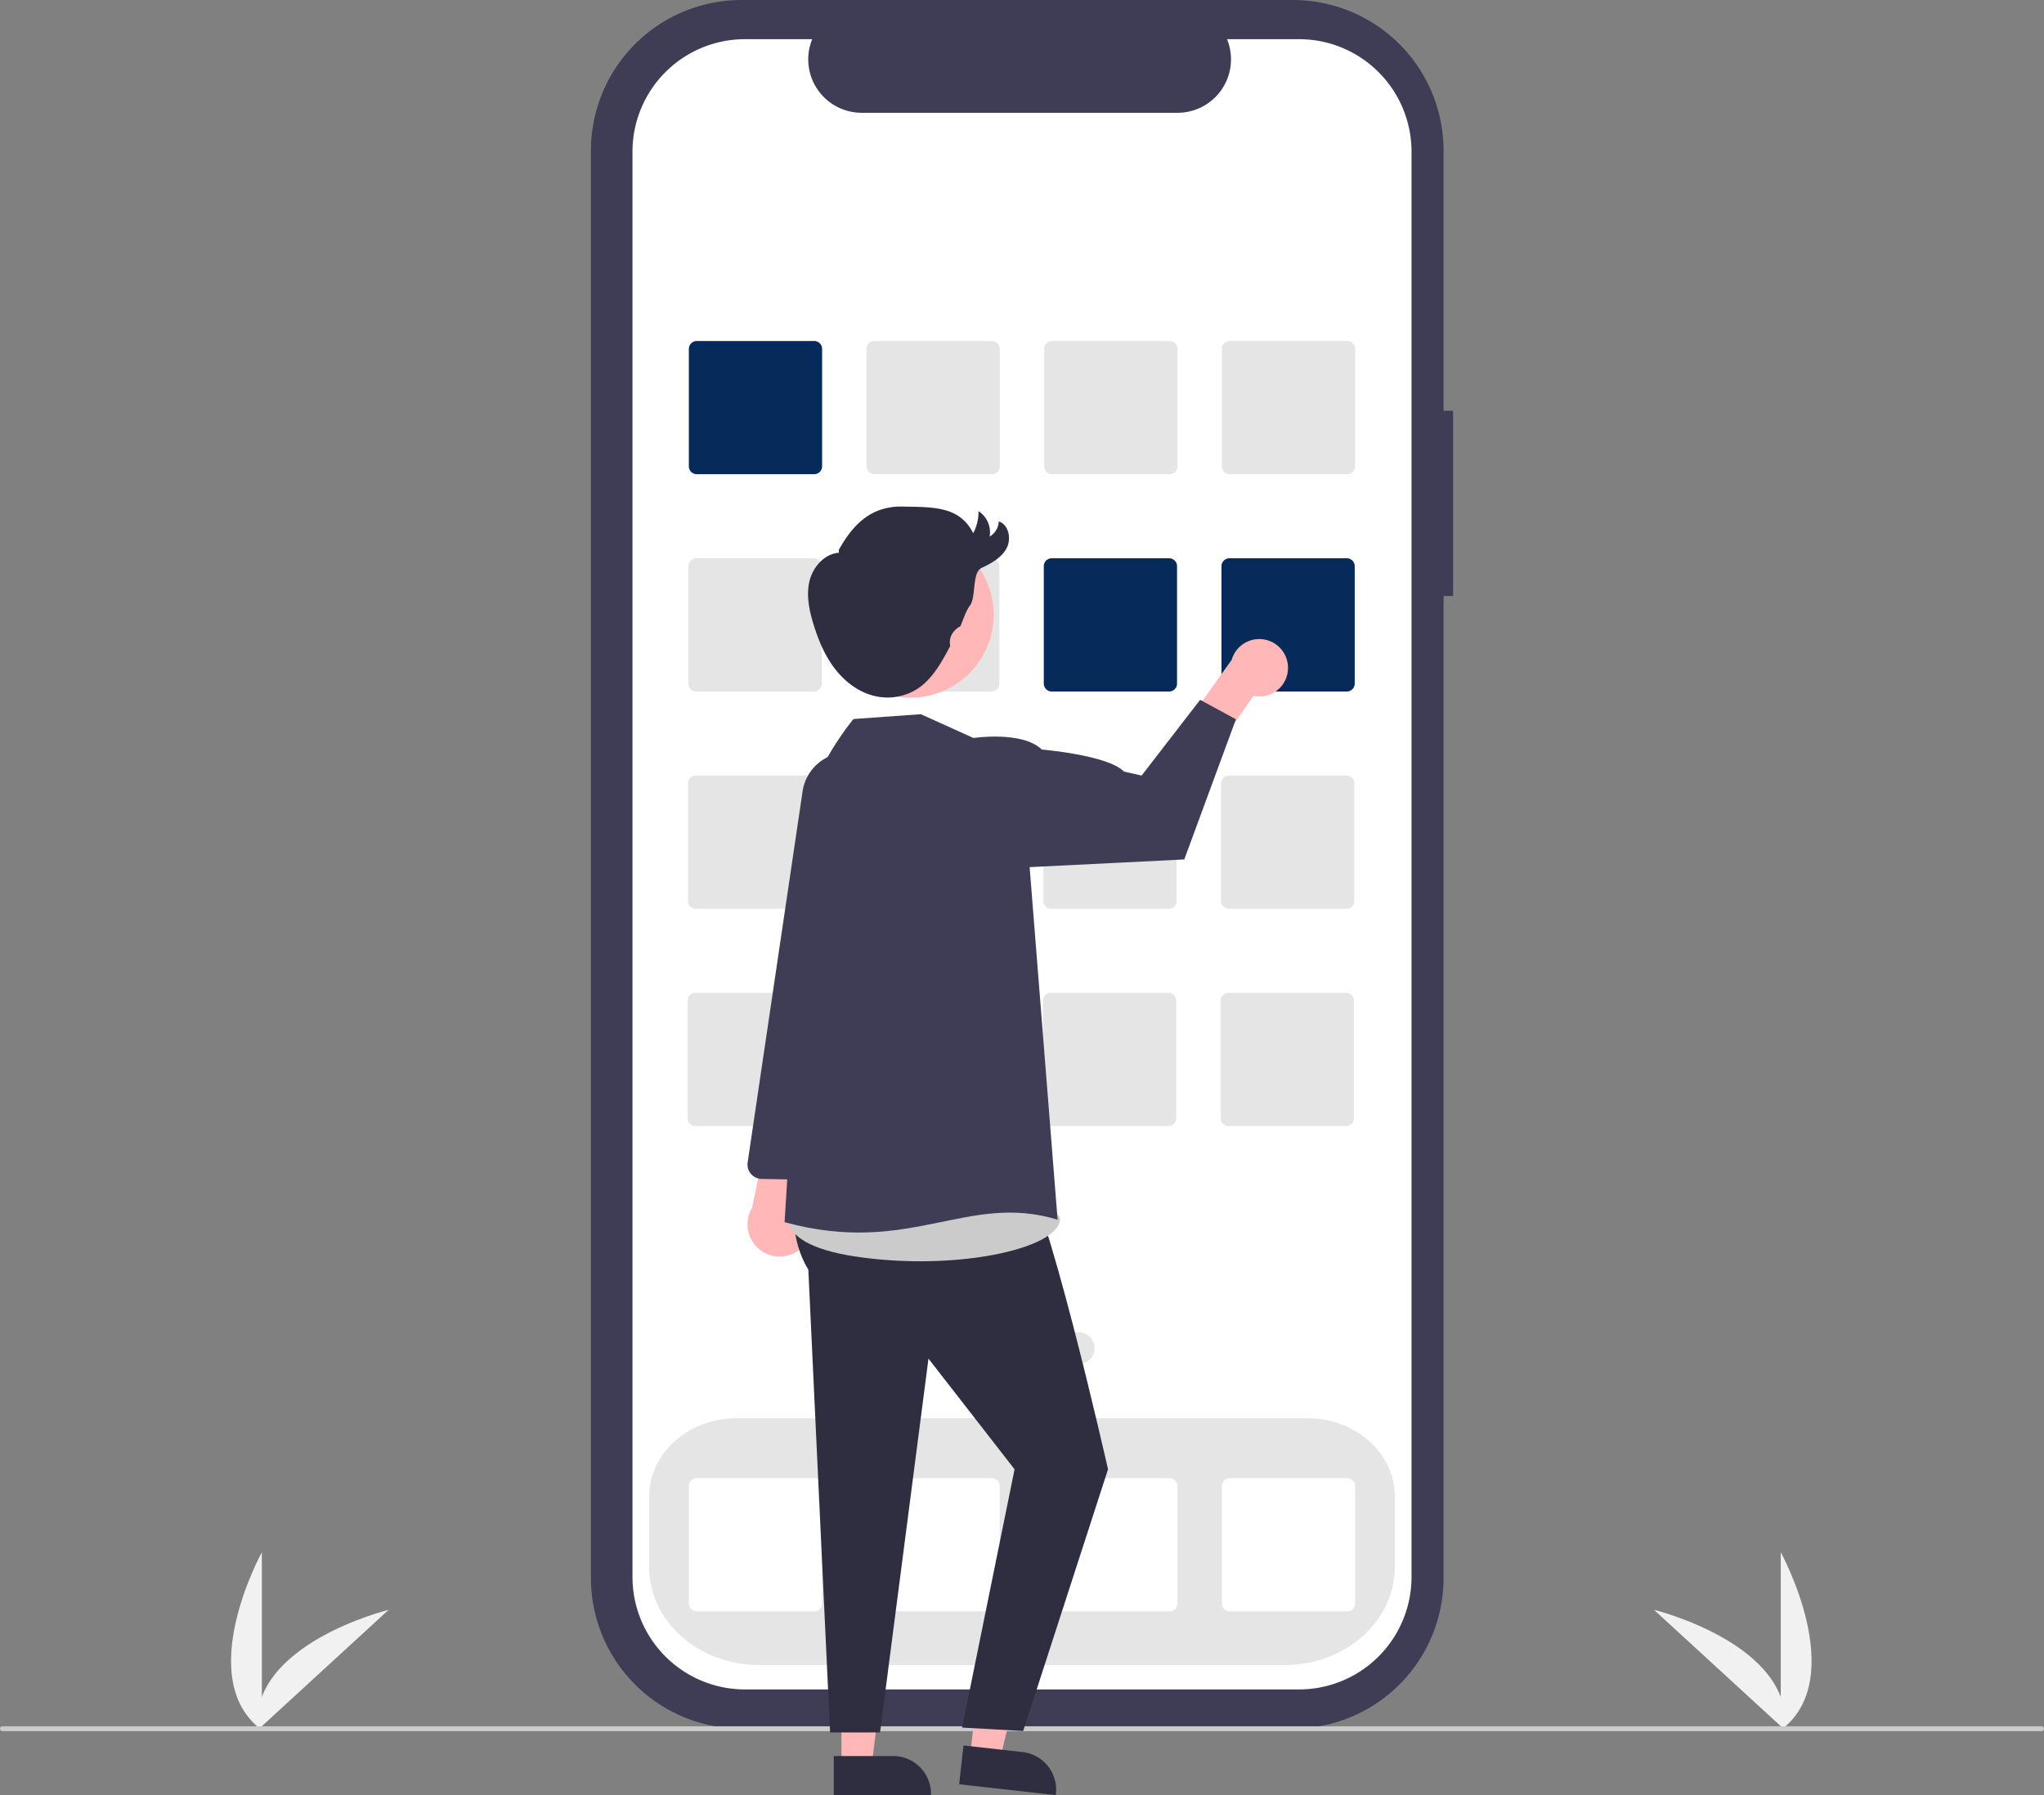 <svg xmlns="http://www.w3.org/2000/svg" data-name="Layer 1" width="831" height="729.989"
    viewBox="0 0 831 729.989" xmlns:xlink="http://www.w3.org/1999/xlink">
    <rect x="0" y="0" width="831" height="729.989" fill="#808080" stroke="none"/>
    <path d="M908.476,788.577v-72.34S936.668,767.523,908.476,788.577Z"
        transform="translate(-184.5 -85.005)" fill="#f1f1f1" />
    <path d="M910.218,788.564,856.928,739.643S913.773,753.558,910.218,788.564Z"
        transform="translate(-184.5 -85.005)" fill="#f1f1f1" />
    <path d="M290.959,788.577v-72.34S262.767,767.523,290.959,788.577Z"
        transform="translate(-184.5 -85.005)" fill="#f1f1f1" />
    <path d="M289.218,788.564l53.29-48.921S285.662,753.558,289.218,788.564Z"
        transform="translate(-184.5 -85.005)" fill="#f1f1f1" />
    <path
        d="M775.256,252.054h-3.862V146.245a61.239,61.239,0,0,0-61.239-61.239H485.984a61.239,61.239,0,0,0-61.239,61.239V726.72a61.239,61.239,0,0,0,61.239,61.239H710.154a61.239,61.239,0,0,0,61.239-61.239V327.37h3.862Z"
        transform="translate(-184.5 -85.005)" fill="#3f3d56" />
    <path
        d="M712.625,100.938H683.363a21.728,21.728,0,0,1-20.117,29.933H534.822a21.728,21.728,0,0,1-20.117-29.934H487.375a45.733,45.733,0,0,0-45.733,45.733V726.294a45.733,45.733,0,0,0,45.733,45.733H712.625a45.733,45.733,0,0,0,45.733-45.733h0V146.67A45.733,45.733,0,0,0,712.625,100.938Z"
        transform="translate(-184.5 -85.005)" fill="#fff" />
    <path
        d="M706.983,762.075H493.017c-24.585,0-44.587-17.853-44.587-39.796V693.469c0-17.49,15.929-31.719,35.508-31.719H716.061c19.579,0,35.508,14.229,35.508,31.719v28.811C751.569,744.223,731.568,762.075,706.983,762.075Z"
        transform="translate(-184.5 -85.005)" fill="#e5e5e5" />
    <path
        d="M515.509,277.85H467.782a3.229,3.229,0,0,1-3.225-3.225V226.898a3.229,3.229,0,0,1,3.225-3.225h47.728a3.229,3.229,0,0,1,3.225,3.225v47.728A3.229,3.229,0,0,1,515.509,277.85Z"
        transform="translate(-184.5 -85.005)" fill="#062b5b" />
    <path
        d="M587.746,277.85h-47.727a3.229,3.229,0,0,1-3.225-3.225V226.898a3.229,3.229,0,0,1,3.225-3.225h47.727a3.229,3.229,0,0,1,3.225,3.225v47.728A3.229,3.229,0,0,1,587.746,277.85Z"
        transform="translate(-184.5 -85.005)" fill="#e5e5e5" />
    <path
        d="M659.982,277.85h-47.727a3.229,3.229,0,0,1-3.225-3.225V226.898a3.229,3.229,0,0,1,3.225-3.225h47.727a3.229,3.229,0,0,1,3.225,3.225v47.728A3.229,3.229,0,0,1,659.982,277.85Z"
        transform="translate(-184.5 -85.005)" fill="#e5e5e5" />
    <path
        d="M732.218,277.85H684.491a3.229,3.229,0,0,1-3.225-3.225V226.898a3.229,3.229,0,0,1,3.225-3.225h47.728a3.229,3.229,0,0,1,3.225,3.225v47.728A3.229,3.229,0,0,1,732.218,277.85Z"
        transform="translate(-184.5 -85.005)" fill="#e5e5e5" />
    <path
        d="M515.339,366.211h-47.727a3.229,3.229,0,0,1-3.225-3.225v-47.727a3.229,3.229,0,0,1,3.225-3.225h47.727a3.229,3.229,0,0,1,3.225,3.225v47.727A3.229,3.229,0,0,1,515.339,366.211Z"
        transform="translate(-184.5 -85.005)" fill="#e5e5e5" />
    <path
        d="M587.575,366.211h-47.727a3.229,3.229,0,0,1-3.225-3.225v-47.727a3.229,3.229,0,0,1,3.225-3.225h47.727a3.229,3.229,0,0,1,3.225,3.225v47.727A3.229,3.229,0,0,1,587.575,366.211Z"
        transform="translate(-184.5 -85.005)" fill="#e5e5e5" />
    <path
        d="M659.811,366.211H612.084a3.229,3.229,0,0,1-3.225-3.225v-47.727a3.229,3.229,0,0,1,3.225-3.225h47.728a3.229,3.229,0,0,1,3.225,3.225v47.727A3.229,3.229,0,0,1,659.811,366.211Z"
        transform="translate(-184.5 -85.005)" fill="#062b5b" />
    <path
        d="M732.047,366.211h-47.727a3.229,3.229,0,0,1-3.225-3.225v-47.727a3.229,3.229,0,0,1,3.225-3.225h47.727a3.229,3.229,0,0,1,3.225,3.225v47.727A3.229,3.229,0,0,1,732.047,366.211Z"
        transform="translate(-184.5 -85.005)" fill="#062b5b" />
    <path
        d="M515.168,454.571H467.44a3.229,3.229,0,0,1-3.225-3.225v-47.727a3.229,3.229,0,0,1,3.225-3.225H515.168a3.229,3.229,0,0,1,3.225,3.225v47.727A3.229,3.229,0,0,1,515.168,454.571Z"
        transform="translate(-184.5 -85.005)" fill="#e5e5e5" />
    <path
        d="M587.404,454.571H539.677a3.229,3.229,0,0,1-3.225-3.225v-47.727a3.229,3.229,0,0,1,3.225-3.225h47.728a3.229,3.229,0,0,1,3.225,3.225v47.727A3.229,3.229,0,0,1,587.404,454.571Z"
        transform="translate(-184.5 -85.005)" fill="#e5e5e5" />
    <path
        d="M659.64,454.571H611.913a3.229,3.229,0,0,1-3.225-3.225v-47.727a3.229,3.229,0,0,1,3.225-3.225h47.727a3.229,3.229,0,0,1,3.225,3.225v47.727A3.229,3.229,0,0,1,659.64,454.571Z"
        transform="translate(-184.5 -85.005)" fill="#e5e5e5" />
    <path
        d="M731.877,454.571h-47.727a3.229,3.229,0,0,1-3.225-3.225v-47.727a3.229,3.229,0,0,1,3.225-3.225h47.727a3.229,3.229,0,0,1,3.225,3.225v47.727A3.229,3.229,0,0,1,731.877,454.571Z"
        transform="translate(-184.5 -85.005)" fill="#e5e5e5" />
    <path
        d="M514.997,542.931H467.27a3.229,3.229,0,0,1-3.225-3.225v-47.727a3.229,3.229,0,0,1,3.225-3.225H514.997a3.229,3.229,0,0,1,3.225,3.225v47.727A3.229,3.229,0,0,1,514.997,542.931Z"
        transform="translate(-184.5 -85.005)" fill="#e5e5e5" />
    <path
        d="M587.234,542.931H539.506a3.229,3.229,0,0,1-3.225-3.225v-47.727a3.229,3.229,0,0,1,3.225-3.225h47.727a3.229,3.229,0,0,1,3.225,3.225v47.727A3.229,3.229,0,0,1,587.234,542.931Z"
        transform="translate(-184.5 -85.005)" fill="#e5e5e5" />
    <path
        d="M659.47,542.931h-47.727a3.229,3.229,0,0,1-3.225-3.225v-47.727a3.229,3.229,0,0,1,3.225-3.225h47.727a3.229,3.229,0,0,1,3.225,3.225v47.727A3.229,3.229,0,0,1,659.47,542.931Z"
        transform="translate(-184.5 -85.005)" fill="#e5e5e5" />
    <path
        d="M731.706,542.931H683.978a3.229,3.229,0,0,1-3.225-3.225v-47.727a3.229,3.229,0,0,1,3.225-3.225H731.706a3.229,3.229,0,0,1,3.225,3.225v47.727A3.229,3.229,0,0,1,731.706,542.931Z"
        transform="translate(-184.5 -85.005)" fill="#e5e5e5" />
    <path
        d="M515.509,740.291H467.782a3.229,3.229,0,0,1-3.225-3.225v-47.727a3.229,3.229,0,0,1,3.225-3.225h47.728a3.229,3.229,0,0,1,3.225,3.225v47.727A3.229,3.229,0,0,1,515.509,740.291Z"
        transform="translate(-184.5 -85.005)" fill="#fff" />
    <path
        d="M587.746,740.291h-47.727a3.229,3.229,0,0,1-3.225-3.225v-47.727a3.229,3.229,0,0,1,3.225-3.225h47.727a3.229,3.229,0,0,1,3.225,3.225v47.727A3.229,3.229,0,0,1,587.746,740.291Z"
        transform="translate(-184.5 -85.005)" fill="#fff" />
    <path
        d="M659.982,740.291h-47.727a3.229,3.229,0,0,1-3.225-3.225v-47.727a3.229,3.229,0,0,1,3.225-3.225h47.727a3.229,3.229,0,0,1,3.225,3.225v47.727A3.229,3.229,0,0,1,659.982,740.291Z"
        transform="translate(-184.5 -85.005)" fill="#fff" />
    <path
        d="M732.218,740.291H684.491a3.229,3.229,0,0,1-3.225-3.225v-47.727a3.229,3.229,0,0,1,3.225-3.225h47.728a3.229,3.229,0,0,1,3.225,3.225v47.727A3.229,3.229,0,0,1,732.218,740.291Z"
        transform="translate(-184.5 -85.005)" fill="#fff" />
    <circle cx="392.111" cy="548.221" r="6.45" fill="#e5e5e5" />
    <circle cx="415.329" cy="548.221" r="6.45" fill="#e5e5e5" />
    <circle cx="438.548" cy="548.221" r="6.45" fill="#e5e5e5" />
    <path d="M1014.5,789.005h-829a1,1,0,0,1,0-2h829a1,1,0,0,1,0,2Z"
        transform="translate(-184.5 -85.005)" fill="#cbcbcb" />
    <path
        d="M510.864,592.107a13.049,13.049,0,0,0-1.76-19.932l12.596-44.629-22.964,7.303-8.44,41.261A13.12,13.12,0,0,0,510.864,592.107Z"
        transform="translate(-184.5 -85.005)" fill="#ffb7b7" />
    <path
        d="M517.394,564.752a5.969,5.969,0,0,1-1.245.105l-22.03-.441a5.839,5.839,0,0,1-5.659-6.693L510.807,406.732a18.512,18.512,0,0,1,18.257-15.717h0a18.413,18.413,0,0,1,17.83,22.825l-15.84,64.157L522.071,559.658A5.806,5.806,0,0,1,517.394,564.752Z"
        transform="translate(-184.5 -85.005)" fill="#3f3d56" />
    <polygon
        points="342.105 718.105 354.365 718.105 360.198 670.817 342.103 670.818 342.105 718.105"
        fill="#ffb7b7" />
    <path
        d="M523.478,799.108l24.144-.001h.001a15.387,15.387,0,0,1,15.386,15.386v.5l-39.531.001Z"
        transform="translate(-184.5 -85.005)" fill="#2f2e41" />
    <polygon points="394.382 714.123 406.565 715.489 417.632 669.146 399.65 667.13 394.382 714.123"
        fill="#ffb7b7" />
    <path
        d="M576.22,794.802l23.994,2.69.001 0a15.387,15.387,0,0,1,13.576,17.005l-.056.497-39.285-4.405Z"
        transform="translate(-184.5 -85.005)" fill="#2f2e41" />
    <path
        d="M515.099,539.96s-16.808,37.209-1.965,61.377l8.843,188.168h20.303l19.697-152,35,45L575.653,787.533l24.832,1.394L634.976,682.505S608.478,565.157,599.727,562.331l-5.751-26.826Z"
        transform="translate(-184.5 -85.005)" fill="#2f2e41" />
    <path
        d="M507.618,572.627s-15.142,17.378,24.858,23.378,82-3,83-15S507.618,572.627,507.618,572.627Z"
        transform="translate(-184.5 -85.005)" fill="#cbcbcb" />
    <path
        d="M708.135,357.058a11.611,11.611,0,0,1-14.059,10.925l-15.12,21.804-15.491-5.957,21.785-30.492a11.674,11.674,0,0,1,22.885,3.719Z"
        transform="translate(-184.5 -85.005)" fill="#ffb7b7" />
    <path
        d="M580.264,385.112l-21.377-9.671L531.497,377.399s-33.02,38.606-20.02,75.606l-8,129c51,14,74.183-12.258,111-1L603.104,437.636Z"
        transform="translate(-184.5 -85.005)" fill="#3f3d56" />
    <path
        d="M565.976,394.505l14.287-9.393s19.846-3,27.78,4.697c0,0,26.927,2.254,33.43,8.975l7.16,1.614,23.787-30.802,14.556,7.909-21,57-62.872,3.131Z"
        transform="translate(-184.5 -85.005)" fill="#3f3d56" />
    <circle cx="554.72" cy="334.983" r="33.745"
        transform="translate(-277.199 222.122) rotate(-28.663)" fill="#ffb7b7" />
    <path
        d="M525.533,308.601c6.023-10.834,13.55-17.848,25.943-17.595s23.113-.237,28.689,10.834a18.207,18.207,0,0,0,2.143-8.979,10.283,10.283,0,0,1,4.539,10.345,7.51,7.51,0,0,0,3.708-6.165c4.136,1.376,5.212,7.205,3.119,11.029s-6.197,6.035-10.135,7.904-2.12,11.755-4.691,15.275c-1.795,2.456-2.615,5.467-3.825,8.258a.541.541,0,0,1-.245.256c-2.773,1.546-4.523,4.309-4.033,7.445a1.213,1.213,0,0,1-.039.71c-3.51,6.613-7.299,13.532-13.662,17.478a22.654,22.654,0,0,1-17.019,2.631c-6.504-1.555-12.126-5.867-16.18-11.184s-6.662-11.602-8.622-17.996c-1.738-5.671-3.002-11.735-1.624-17.505s6.047-11.112,11.962-11.558"
        transform="translate(-184.5 -85.005)" fill="#2f2e41" />
</svg>